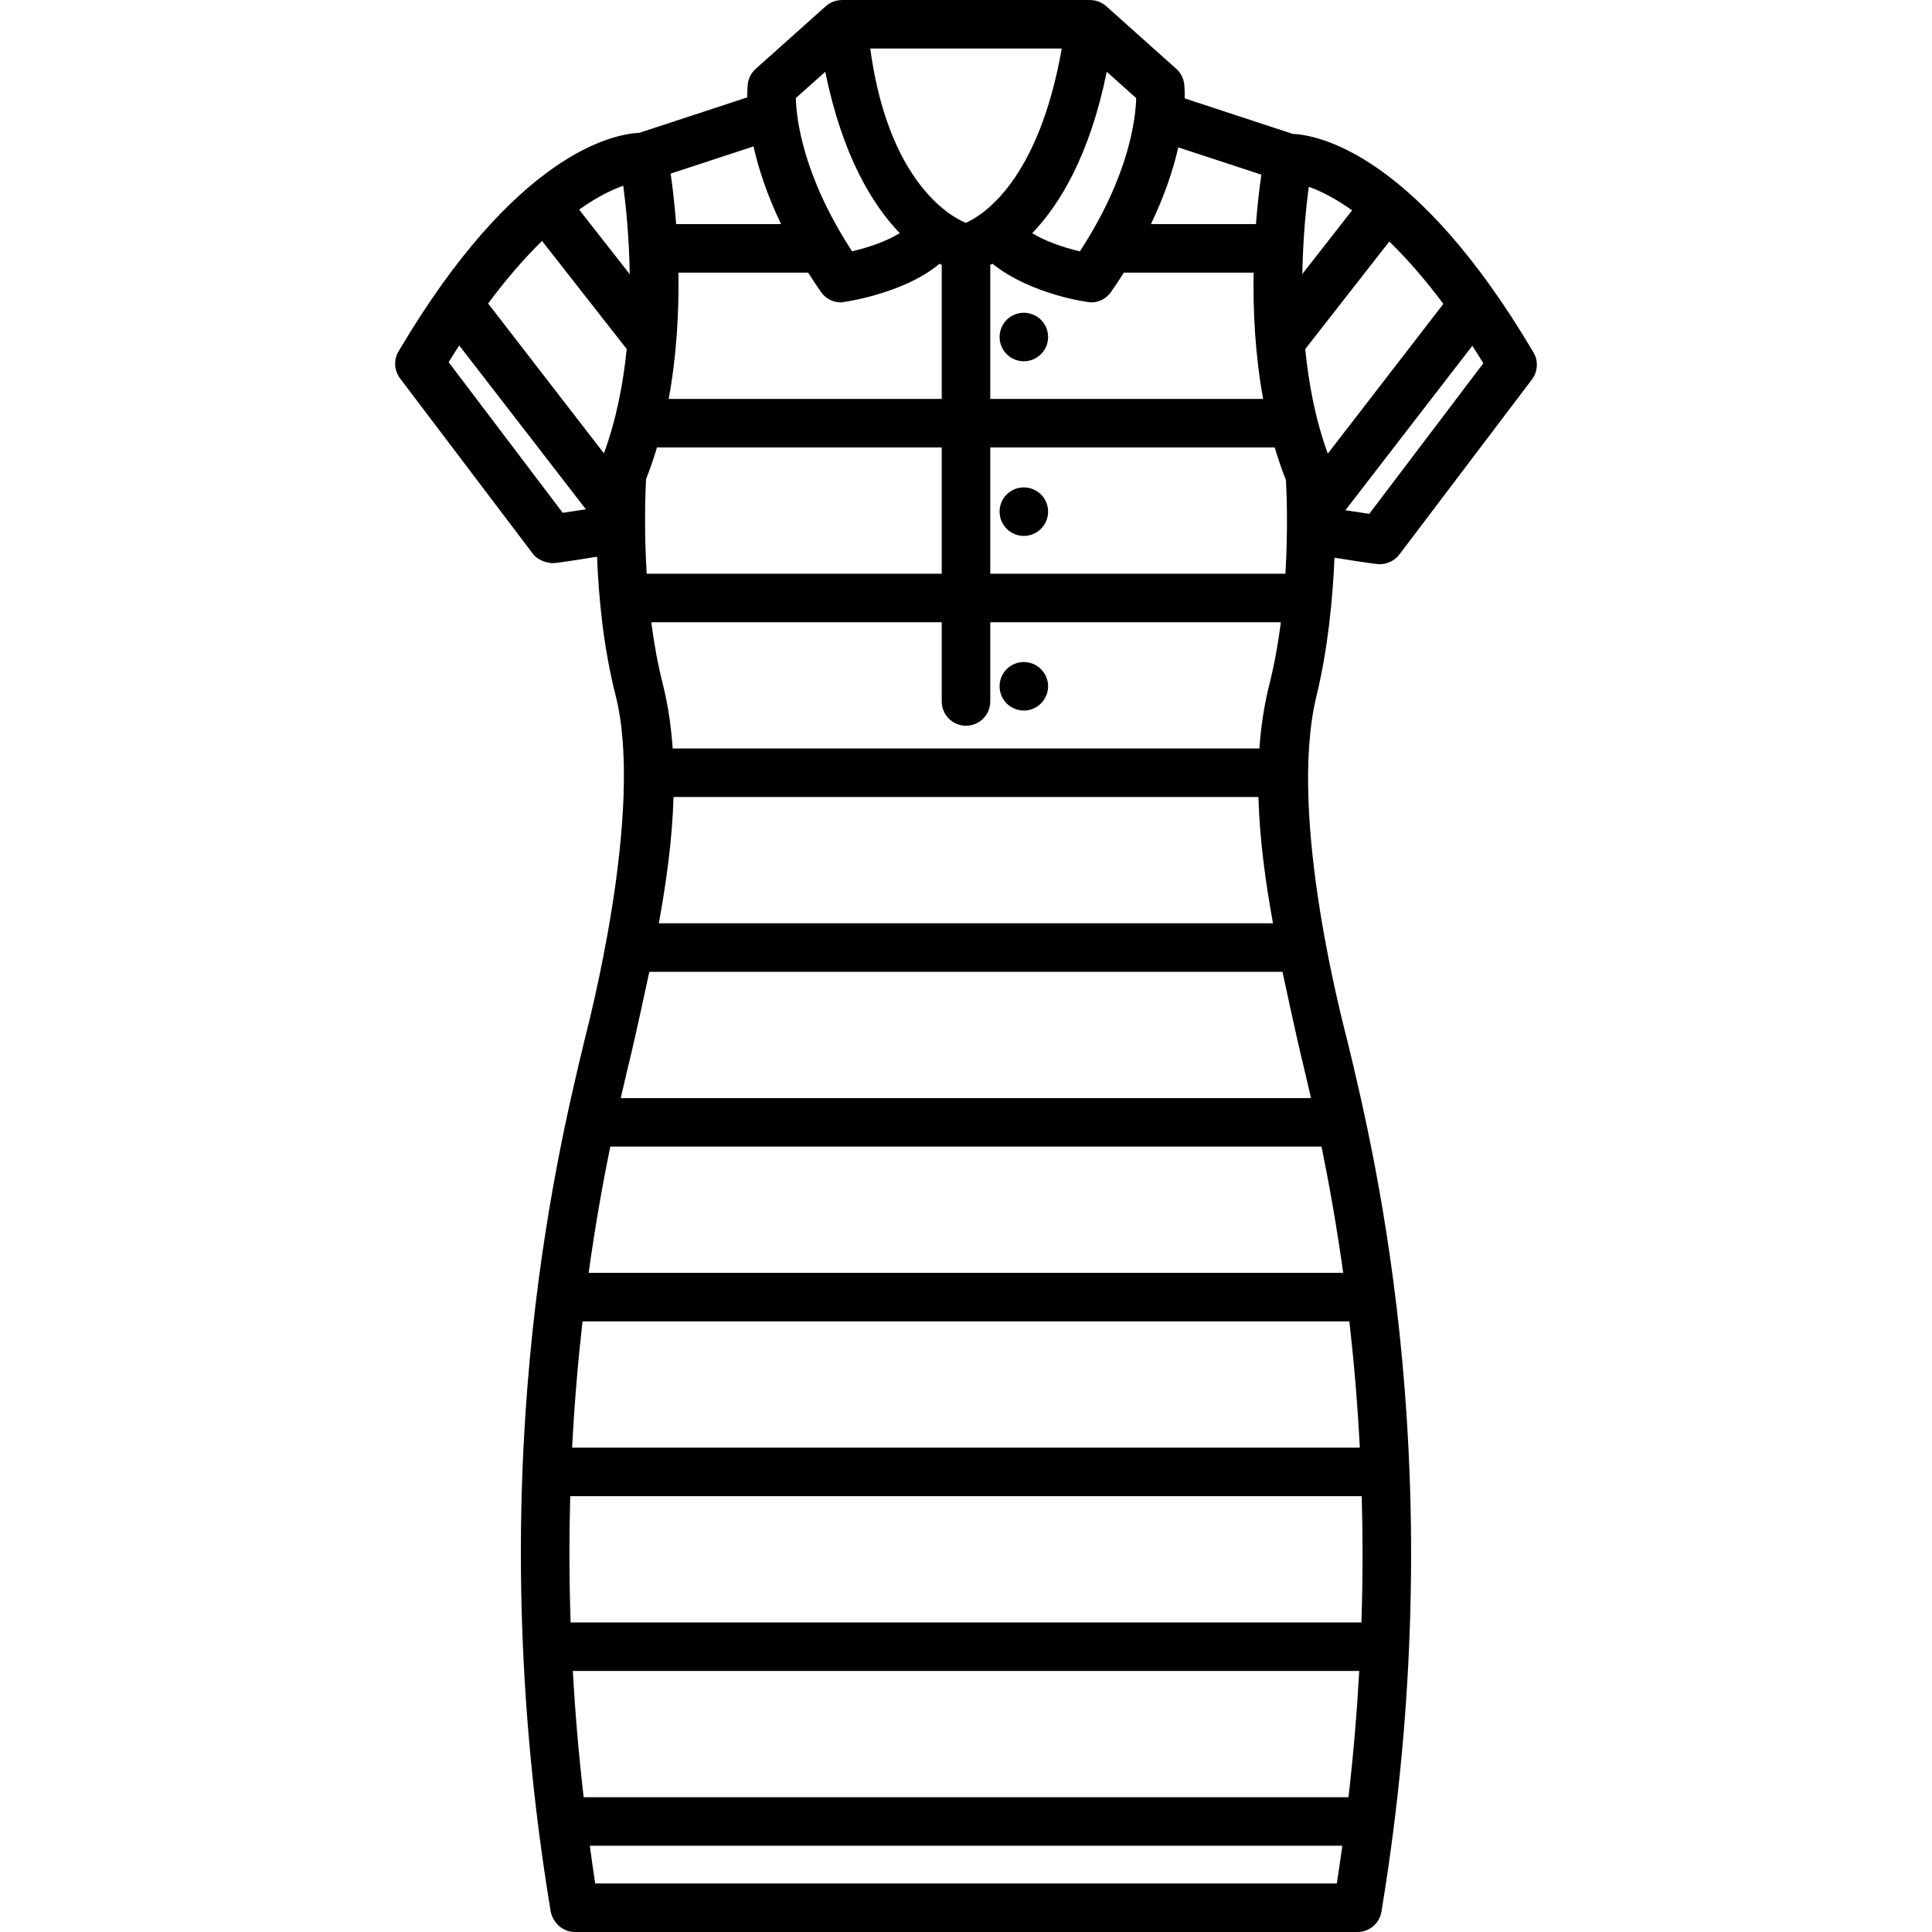 <?xml version="1.0" encoding="iso-8859-1"?>
<!-- Generator: Adobe Illustrator 18.0.0, SVG Export Plug-In . SVG Version: 6.00 Build 0)  -->
<!DOCTYPE svg PUBLIC "-//W3C//DTD SVG 1.1//EN" "http://www.w3.org/Graphics/SVG/1.1/DTD/svg11.dtd">
<svg version="1.1" xmlns="http://www.w3.org/2000/svg" xmlns:xlink="http://www.w3.org/1999/xlink" x="0px" y="0px"
	 viewBox="0 0 398.128 398.128" style="enable-background:new 0 0 398.128 398.128;" xml:space="preserve">
<g>
	<g>
		<path d="M274.995,114.922c0,0,8.459,1.38,9.369,1.349c1.55-0.053,3.032-0.723,3.985-1.981l27.338-36.098
			c1.225-1.617,1.351-3.814,0.319-5.562c-24.226-41.011-44.357-44.799-49.623-45.045l-22.255-7.307
			c0.033-1.768-0.079-2.801-0.099-2.968c-0.146-1.205-0.726-2.315-1.631-3.124L227.951,1.272c-0.931-0.833-2.122-1.261-3.332-1.261
			V0h-51.109v0.011c-1.21,0-2.401,0.428-3.332,1.261L155.73,14.186c-0.905,0.809-1.485,1.919-1.631,3.124
			c-0.02,0.16-0.124,1.114-0.103,2.755l-22.247,7.305c-5.259,0.241-25.396,4.026-49.627,45.046
			c-1.032,1.747-0.906,3.944,0.319,5.562l27.338,36.098c0.953,1.259,2.443,1.815,3.985,1.981c0.689,0.074,9.271-1.334,9.271-1.334
			c0.327,8.383,1.311,18.709,3.815,28.533c6.074,23.824-5.802,68.616-6.457,71.337c-5.925,24.632-21.663,90.06-6.94,179.137
			c0.399,2.414,2.486,4.398,4.933,4.398H279.74c2.447,0,4.534-1.771,4.933-4.185c14.724-89.076-1.015-154.505-6.939-179.137
			c-0.655-2.721-12.526-46.356-6.457-71.337C273.67,133.621,274.645,123.297,274.995,114.922z M305.672,74.852l-23.503,31.034
			l-4.924-0.738l26.158-33.896C304.153,72.414,304.909,73.608,305.672,74.852z M261.582,141.02
			c-1.087,4.302-1.739,8.726-2.059,13.224H138.621c-0.314-4.571-0.97-9.068-2.074-13.438c-1.044-4.134-1.797-8.406-2.338-12.58
			h59.854v16.326c0,2.761,2.239,5,5,5s5-2.239,5-5v-16.326h59.885C263.406,132.465,262.645,136.811,261.582,141.02z
			 M262.323,190.264H135.766c1.563-8.597,2.776-17.376,3.031-26.02h120.526C259.562,172.885,260.766,181.664,262.323,190.264z
			 M204.064,118.227v-26.02h58.618c0.675,2.27,1.434,4.519,2.31,6.722c0.132,2.345,0.462,9.926-0.108,19.298H204.064z
			 M269.698,38.487c2.184,0.779,5.218,2.208,8.938,4.848L268.374,56.46C268.499,48.992,269.153,42.606,269.698,38.487z
			 M204.064,82.207V54.579c0.151-0.076,0.296-0.144,0.454-0.227c8.242,6.559,20.086,7.965,20.32,7.965
			c1.618,0,3.156-0.787,4.099-2.138c0.945-1.353,1.823-2.682,2.655-3.991h26.739c-0.135,7.881,0.3,16.931,1.966,26.02H204.064z
			 M242.806,30.369l17.123,5.622c-0.363,2.523-0.792,6.024-1.118,10.196h-21.641C240.086,40.115,241.809,34.762,242.806,30.369z
			 M228.067,14.789l6.064,5.421c-0.104,4.214-1.418,15.966-11.599,31.584c-3.355-0.777-7.198-2.094-9.819-3.746
			C218.378,42.152,224.553,32.04,228.067,14.789z M218.8,10c-4.828,27.34-16.292,34.382-19.774,35.917
			c-0.727-0.313-15.634-5.865-19.696-35.917H218.8z M170.061,14.789c3.514,17.246,9.685,27.356,15.348,33.254
			c-2.621,1.644-6.463,2.964-9.818,3.746c-10.175-15.612-11.488-27.368-11.594-31.58L170.061,14.789z M155.276,30.17
			c0.99,4.43,2.722,9.853,5.683,16.017h-21.624c-0.328-4.267-0.766-7.844-1.135-10.41L155.276,30.17z M139.801,56.188h26.735
			c0.832,1.31,1.71,2.638,2.655,3.991c0.943,1.351,2.48,2.138,4.099,2.138c0.235,0,12.822-1.665,20.321-7.965
			c0.158,0.083,0.302,0.151,0.454,0.226v27.629h-56.271C139.477,73.128,139.926,64.08,139.801,56.188z M133.138,98.713
			c0.848-2.134,1.586-4.31,2.246-6.506h58.681v26.02h-60.8C132.676,108.762,133.006,101.078,133.138,98.713z M128.435,38.277
			c0.554,4.167,1.221,10.648,1.336,18.228l-10.427-13.308C123.124,40.501,126.207,39.059,128.435,38.277z M115.959,105.672
			L92.456,74.638c0.73-1.191,1.455-2.341,2.173-3.457l26.103,33.775L115.959,105.672z M124.452,93.417L100.59,62.541
			c3.974-5.351,7.702-9.567,11.108-12.886l17.45,22.271C128.421,79.102,126.99,86.509,124.452,93.417z M275.479,388.128H122.649
			c-0.396-2.542-0.758-5.27-1.105-7.771h155.067C276.257,382.929,275.886,385.514,275.479,388.128z M277.88,370.357H120.273
			c-1.037-8.968-1.765-17.645-2.235-26.02h162.064C279.636,352.712,278.914,361.389,277.88,370.357z M280.549,334.338H117.585
			c-0.301-9.077-0.304-17.761-0.078-26.02h163.107C280.845,316.576,280.846,325.26,280.549,334.338z M278.062,272.301
			c0.919,8.038,1.677,16.722,2.156,26.018H117.899c0.475-9.295,1.228-17.978,2.143-26.018H278.062z M276.794,262.301h-155.49
			c1.37-9.881,2.94-18.6,4.455-26.02h146.566C273.843,243.694,275.418,252.413,276.794,262.301z M270.162,226.281H127.918
			c0.813-3.57,1.565-6.712,2.2-9.349c0.67-2.787,3.123-13.943,3.688-16.669h130.472c0.58,2.801,3.063,14.096,3.733,16.883
			C268.632,219.73,269.368,222.8,270.162,226.281z M268.97,71.933l17.324-22.158c3.416,3.309,7.153,7.508,11.136,12.849
			l-23.812,30.856C271.094,86.556,269.684,79.127,268.97,71.933z"/>
		<g>
			<path d="M210.984,74.448c-1.32,0-2.61-0.53-3.54-1.47c-0.93-0.92-1.46-2.21-1.46-3.53c0-1.32,0.53-2.61,1.46-3.54
				c0.93-0.93,2.22-1.46,3.54-1.46c1.31,0,2.6,0.53,3.53,1.46c0.94,0.94,1.47,2.22,1.47,3.54c0,1.31-0.53,2.6-1.47,3.53
				C213.584,73.918,212.304,74.448,210.984,74.448z"/>
		</g>
		<g>
			<path d="M210.984,110.438c-1.32,0-2.6-0.54-3.54-1.47c-0.93-0.93-1.46-2.22-1.46-3.53c0-1.32,0.53-2.61,1.46-3.54
				c0.93-0.93,2.22-1.46,3.54-1.46c1.31,0,2.6,0.53,3.53,1.46c0.94,0.93,1.47,2.22,1.47,3.54c0,1.31-0.53,2.6-1.47,3.53
				C213.584,109.898,212.294,110.438,210.984,110.438z"/>
		</g>
		<g>
			<path d="M210.984,146.428c-1.32,0-2.61-0.54-3.54-1.47c-0.93-0.93-1.46-2.22-1.46-3.53c0-1.32,0.53-2.61,1.46-3.54
				c0.93-0.93,2.22-1.46,3.54-1.46c1.31,0,2.6,0.53,3.53,1.46c0.93,0.93,1.47,2.22,1.47,3.54c0,1.31-0.54,2.6-1.47,3.53
				C213.584,145.888,212.294,146.428,210.984,146.428z"/>
		</g>
	</g>
</g>
</svg>
